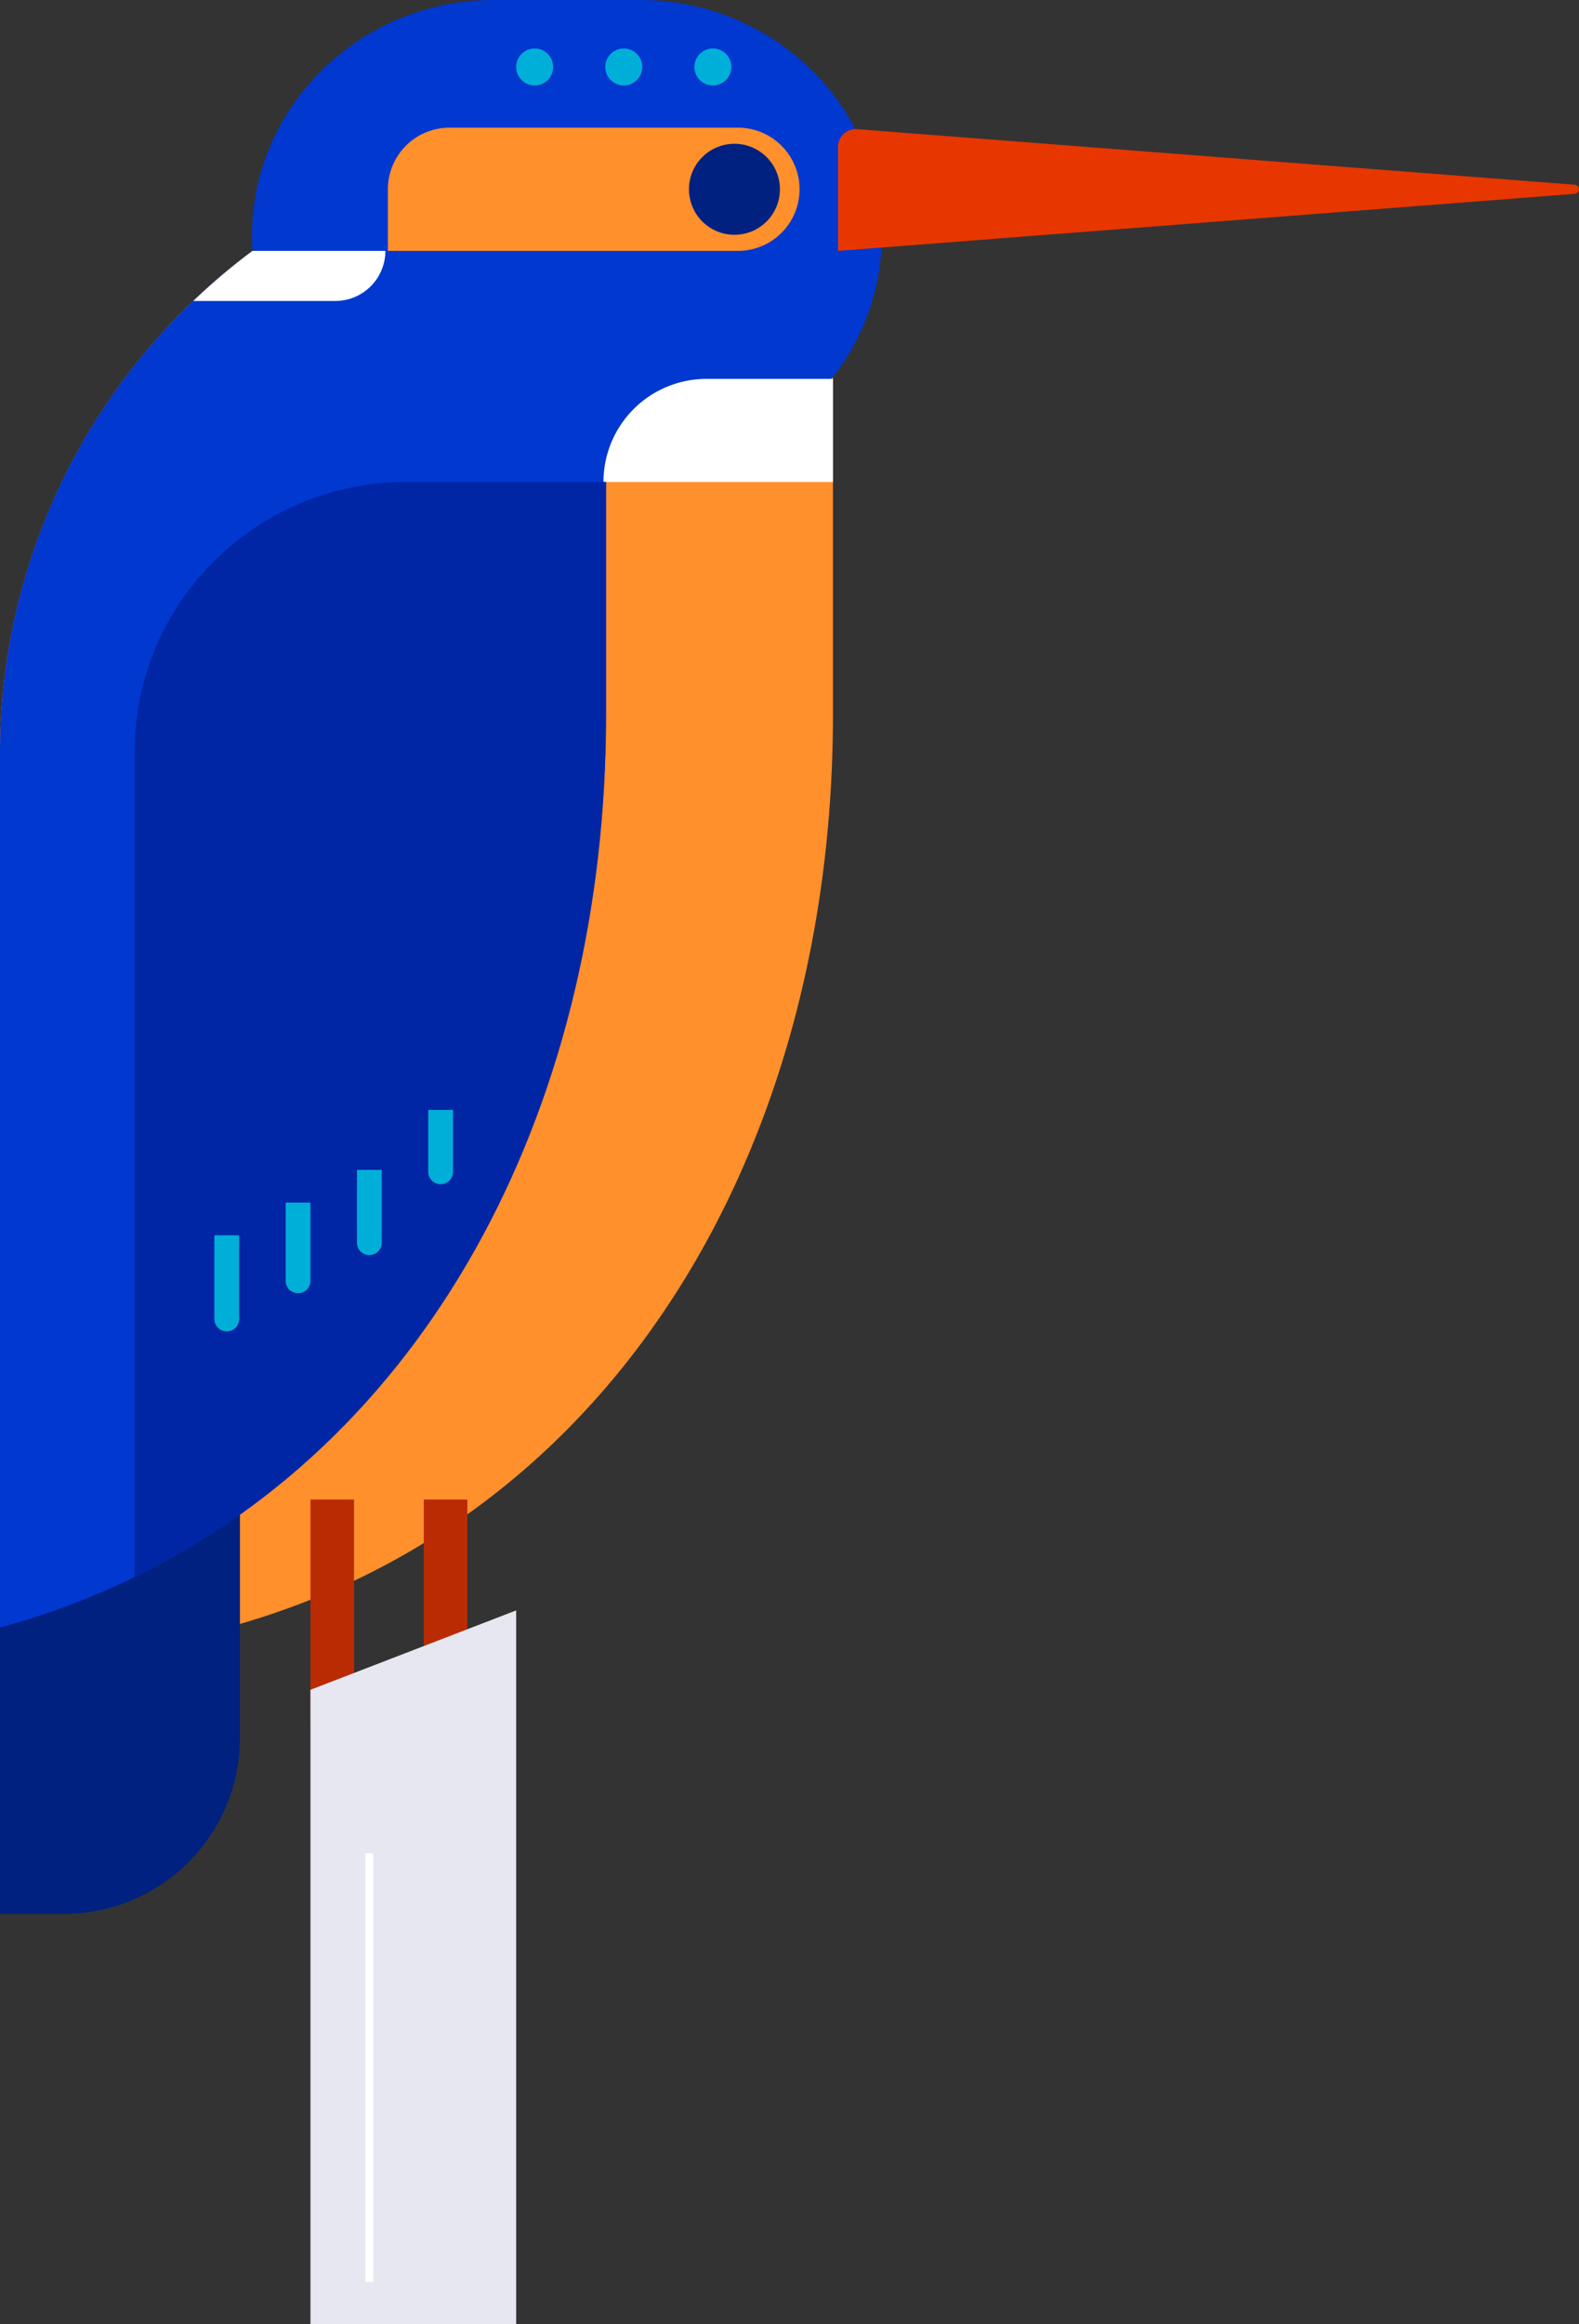 <svg xmlns="http://www.w3.org/2000/svg" width="395.351" height="581.479" viewBox="0 0 395.351 581.479">
    <rect x="0" y="0" width="395.351" height="581.479" fill="#333333" stroke="none"/>
    <defs>
        <style>
            .prefix__cls-1{fill:#ff902c}.prefix__cls-2{fill:#0038d0}.prefix__cls-3{fill:#002180}.prefix__cls-4{fill:#fff}.prefix__cls-6{fill:#00afd8}.prefix__cls-7{fill:#ba2b04}
        </style>
    </defs>
    <g id="prefix__Group_18218" data-name="Group 18218" transform="translate(-303.026 -124.458)">
        <g id="prefix__Group_18217" data-name="Group 18217" transform="translate(303.026 124.458)">
            <path id="prefix__Path_16364" d="M303.026 530.509V304.35A156.47 156.47 0 0 1 459.5 147.879h52.08v146.8c0 130.242-78.306 235.83-208.554 235.83z" class="prefix__cls-1" data-name="Path 16364" transform="translate(-303.026 -115.933)"/>
            <path id="prefix__Path_16365" d="M446.488 124.458h-36.732c-33.259 0-60.472 26.521-60.472 58.936 0 32.414 27.213 58.935 60.472 58.935h36.732c33.259 0 60.471-26.521 60.471-58.935 0-32.415-27.212-58.936-60.471-58.936z" class="prefix__cls-2" data-name="Path 16365" transform="translate(-286.189 -124.458)"/>
            <path id="prefix__Rectangle_5715" d="M0 0h60.079v95.415a44.047 44.047 0 0 1-44.047 44.047H0V0z" class="prefix__cls-3" data-name="Rectangle 5715" transform="translate(0 339.41)"/>
            <path id="prefix__Path_16366" d="M366.245 170.482a156.215 156.215 0 0 0-63.219 125.64V514.93c95.828-26.071 151.686-118.48 151.686-228.483v-62.553H455V189.74a20.085 20.085 0 0 1 14.4-19.258z" class="prefix__cls-2" data-name="Path 16366" transform="translate(-303.026 -107.706)"/>
            <path id="prefix__Path_16367" d="M413.8 219.76h57.466v-25.8H439.6a25.8 25.8 0 0 0-25.8 25.8z" class="prefix__cls-4" data-name="Path 16367" transform="translate(-262.707 -99.161)"/>
            <path id="prefix__Rectangle_5716" d="M15.415 0h72.244a15.415 15.415 0 0 1 15.415 15.415A15.415 15.415 0 0 1 87.659 30.83H0V15.415A15.415 15.415 0 0 1 15.415 0z" class="prefix__cls-1" data-name="Rectangle 5716" transform="translate(97.118 31.946)"/>
            <g id="prefix__Group_18216" data-name="Group 18216" transform="translate(172.508 35.976)">
                <circle id="prefix__Ellipse_640" cx="11.385" cy="11.385" r="11.385" class="prefix__cls-3" data-name="Ellipse 640"/>
            </g>
            <path id="prefix__Path_16368" d="M456.864 152.549v26.066l184.469-14.281a1.138 1.138 0 0 0 0-2.268l-179.72-13.913a4.408 4.408 0 0 0-4.749 4.396z" data-name="Path 16368" transform="translate(-247.031 -115.839)" style="fill:#e83600"/>
            <circle id="prefix__Ellipse_641" cx="4.627" cy="4.627" r="4.627" class="prefix__cls-6" data-name="Ellipse 641" transform="translate(129.239 12.129)"/>
            <circle id="prefix__Ellipse_642" cx="4.627" cy="4.627" r="4.627" class="prefix__cls-6" data-name="Ellipse 642" transform="translate(151.551 12.129)"/>
            <circle id="prefix__Ellipse_643" cx="4.627" cy="4.627" r="4.627" class="prefix__cls-6" data-name="Ellipse 643" transform="translate(173.863 12.129)"/>
            <path id="prefix__Path_16369" d="M354.912 352.875a15.534 15.534 0 0 0-15.533 15.533v34.025a15.533 15.533 0 0 0 15.533-15.533v-34.025z" class="prefix__cls-6" data-name="Path 16369" transform="translate(-289.794 -41.318)"/>
            <path id="prefix__Rectangle_5717" d="M0 0H10.912V55.487H0z" class="prefix__cls-7" data-name="Rectangle 5717" transform="translate(77.732 375.191)"/>
            <path id="prefix__Rectangle_5718" d="M0 0H10.912V55.487H0z" class="prefix__cls-7" data-name="Rectangle 5718" transform="translate(106.099 375.191)"/>
            <path id="prefix__Path_16370" d="M327.744 486.892c75.125-36.561 118.04-119.459 118.04-215.876v-58.141H395.7c-37.192 0-67.783 29.9-67.952 67.089v.728z" data-name="Path 16370" transform="translate(-294.029 -92.276)" style="fill:#0026a5"/>
            <path id="prefix__Path_16371" d="M342.379 351.062V372a3.1 3.1 0 1 0 6.206 0v-20.938z" class="prefix__cls-6" data-name="Path 16371" transform="translate(-288.702 -41.978)"/>
            <path id="prefix__Path_16372" d="M355.464 345.062v19.574a3.1 3.1 0 0 0 6.208 0v-19.574z" class="prefix__cls-6" data-name="Path 16372" transform="translate(-283.939 -44.162)"/>
            <path id="prefix__Path_16373" d="M368.55 339.062v18.211a3.1 3.1 0 0 0 6.206 0v-18.211z" class="prefix__cls-6" data-name="Path 16373" transform="translate(-279.176 -46.346)"/>
            <path id="prefix__Path_16374" d="M381.636 328.062v15.483a3.1 3.1 0 0 0 6.206 0v-15.483z" class="prefix__cls-6" data-name="Path 16374" transform="translate(-274.413 -50.35)"/>
            <path id="prefix__Path_16375" d="M374.074 183.01a12.528 12.528 0 0 0 12.526-12.528h-33.27a157.2 157.2 0 0 0-14.822 12.528z" class="prefix__cls-4" data-name="Path 16375" transform="translate(-290.111 -107.706)"/>
        </g>
        <path id="prefix__Path_16376" d="M411.522 598.413h-51.507V439.73l51.508-19.861z" data-name="Path 16376" transform="translate(20.743 107.524)" style="fill:#e7e7f2"/>
        <path id="prefix__Path_16377" d="M0 0v107.27" data-name="Path 16377" transform="translate(395.503 588.153)" style="fill:none;stroke:#fff;stroke-width:2px"/>
    </g>
</svg>
